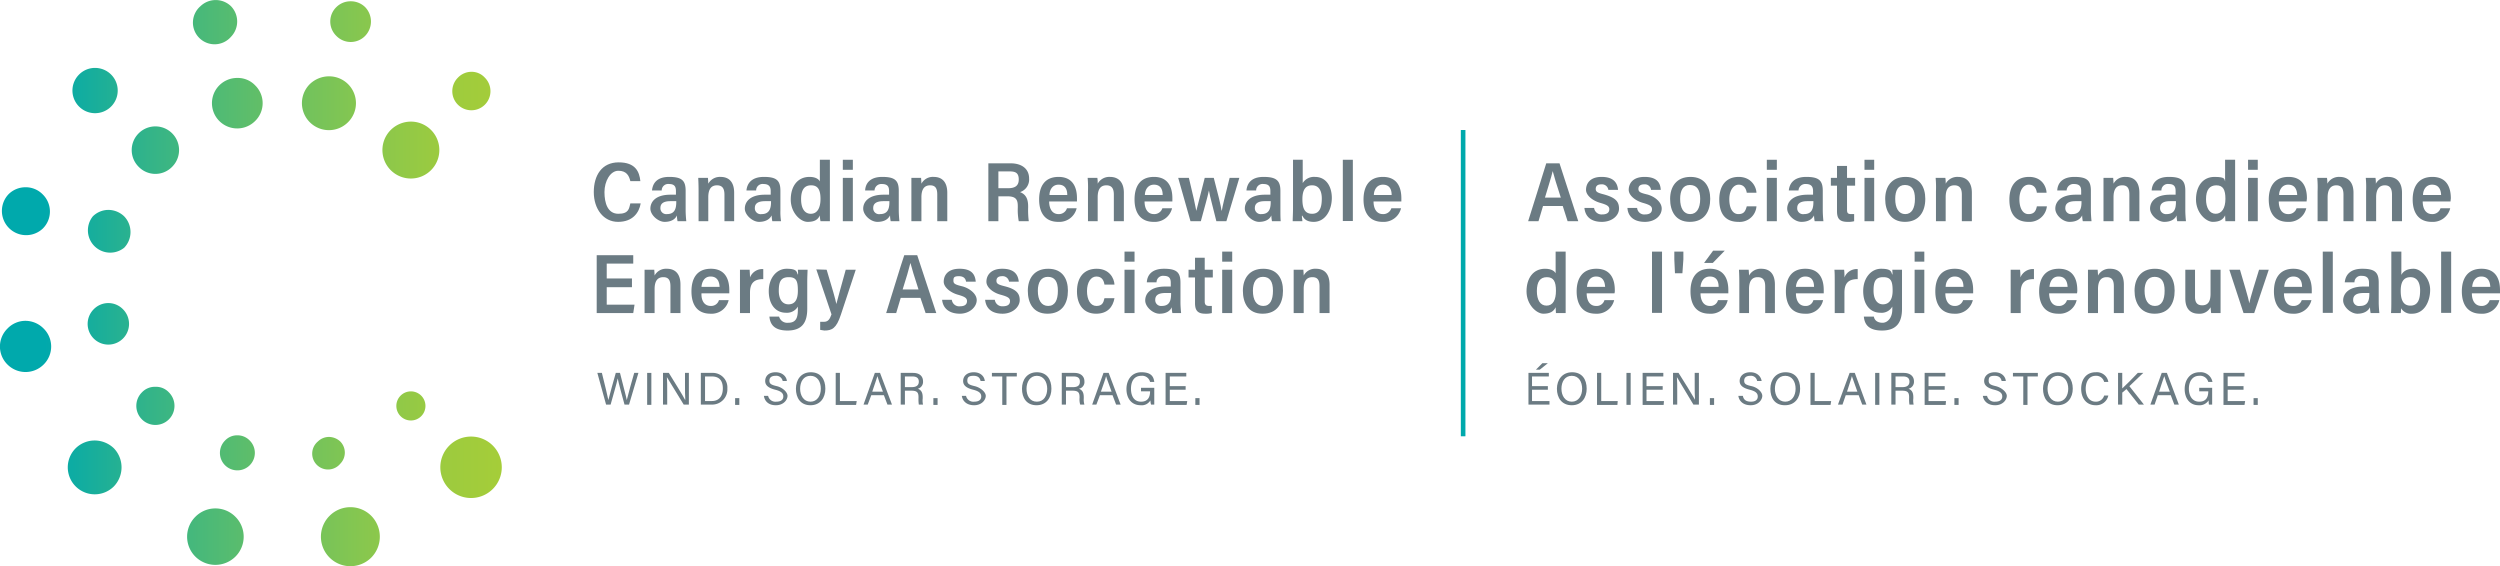<?xml version="1.0" encoding="UTF-8"?>
<svg xmlns="http://www.w3.org/2000/svg" xmlns:xlink="http://www.w3.org/1999/xlink" id="Layer_1" data-name="Layer 1" viewBox="0 0 773 175.1">
  <defs>
    <style>.cls-1{fill:none;stroke:#00a9ac;stroke-miterlimit:10;stroke-width:1.42px;}.cls-2{fill:#6b7b83;}.cls-3{fill:url(#linear-gradient);}</style>
    <linearGradient id="linear-gradient" x1="0.09" y1="87.64" x2="155.27" y2="87.64" gradientUnits="userSpaceOnUse">
      <stop offset="0.09" stop-color="#00a9ac"></stop>
      <stop offset="0.3" stop-color="#34b488"></stop>
      <stop offset="0.53" stop-color="#64bf66"></stop>
      <stop offset="0.73" stop-color="#88c74e"></stop>
      <stop offset="0.89" stop-color="#9dcb3e"></stop>
      <stop offset="1" stop-color="#a5cd39"></stop>
    </linearGradient>
  </defs>
  <line class="cls-1" x1="452.4" y1="40.2" x2="452.4" y2="134.9"></line>
  <path class="cls-2" d="M477.2,63.8l-1.4,4.7h-3.2c.6-1.8,5-16,5.6-17.9h4.1l5.8,17.9h-3.3l-1.5-4.7Zm5.5-2.6c-1.3-4-2.1-6.6-2.5-8.2h0c-.5,2.1-1.4,4.8-2.4,8.2Z" transform="translate(-0.1 -0.1)"></path>
  <path class="cls-2" d="M493,64.4a2.3,2.3,0,0,0,2.5,2c1.5,0,2.2-.6,2.2-1.6s-.8-1.4-2.9-2-4.3-2.2-4.3-4,1.1-4,4.8-4,4.9,1.8,5.1,4h-3a2,2,0,0,0-2.2-1.7c-1.1,0-1.7.5-1.7,1.4s.5,1.2,2.5,1.7c3.6,1,4.7,2.2,4.7,4.4s-2.2,4.1-5.3,4.1-5.1-1.4-5.4-4.3Z" transform="translate(-0.1 -0.1)"></path>
  <path class="cls-2" d="M506.3,64.4a2.2,2.2,0,0,0,2.5,2c1.4,0,2.1-.6,2.1-1.6s-.8-1.4-2.9-2-4.3-2.2-4.3-4,1.1-4,4.9-4,4.9,1.8,5,4h-3a1.9,1.9,0,0,0-2.1-1.7c-1.2,0-1.8.5-1.8,1.4s.5,1.2,2.6,1.7,4.6,2.2,4.6,4.4-2.1,4.1-5.2,4.1-5.2-1.4-5.4-4.3Z" transform="translate(-0.1 -0.1)"></path>
  <path class="cls-2" d="M528.9,61.6c0,3.9-1.8,7.1-6.3,7.1s-6.1-3.4-6.1-7.1,1.9-6.8,6.3-6.8,6.1,3.1,6.1,6.8m-9.3,0c0,2.9,1.1,4.7,3.1,4.7s3.1-1.8,3.1-4.7-1.1-4.3-3.2-4.3-3,1.7-3,4.3" transform="translate(-0.1 -0.1)"></path>
  <path class="cls-2" d="M543.2,63.9a5.2,5.2,0,0,1-5.6,4.8c-4,0-5.9-2.5-5.9-6.9s2.2-7,6-7,5.4,2.9,5.5,4.9h-3c-.2-1.3-.9-2.5-2.5-2.5s-2.9,1.8-2.9,4.5,1,4.6,2.8,4.6,2.2-1,2.6-2.4Z" transform="translate(-0.1 -0.1)"></path>
  <path class="cls-2" d="M546.4,49.5h3.1v3.1h-3.1Zm0,5.6h3.1V68.5h-3.1Z" transform="translate(-0.1 -0.1)"></path>
  <path class="cls-2" d="M563.7,65.2c0,.9.1,2.4.2,3.3h-2.7a9.9,9.9,0,0,1-.2-1.8c-.6,1.2-1.8,2-3.9,2s-4.4-2.1-4.4-4.1,1.6-4.3,6.3-4.3h1.7V59.2c0-1.2-.4-2.2-2.2-2.2a2.1,2.1,0,0,0-2.3,2h-3c.2-2.1,1.5-4.2,5.4-4.2s5.1,1.1,5.1,4.3Zm-2.9-2.9H559c-2.7,0-3.2,1.1-3.2,2.1a1.8,1.8,0,0,0,2.1,1.9c2.3,0,2.9-1.5,2.9-3.7Z" transform="translate(-0.1 -0.1)"></path>
  <path class="cls-2" d="M566.2,55.1h1.9V51.4h3.1v3.7h2.5v2.4h-2.5v7.4c0,1,.2,1.4,1.3,1.4h.9v2.2a7.1,7.1,0,0,1-2,.2c-2.4,0-3.3-.9-3.3-3.3V57.5h-1.9Z" transform="translate(-0.1 -0.1)"></path>
  <path class="cls-2" d="M576.6,49.5h3v3.1h-3Zm0,5.6h3V68.5h-3Z" transform="translate(-0.1 -0.1)"></path>
  <path class="cls-2" d="M595.4,61.6c0,3.9-1.9,7.1-6.3,7.1s-6.1-3.4-6.1-7.1,1.9-6.8,6.3-6.8,6.1,3.1,6.1,6.8m-9.3,0c0,2.9,1.1,4.7,3.1,4.7s3-1.8,3-4.7-1-4.3-3.1-4.3-3,1.7-3,4.3" transform="translate(-0.1 -0.1)"></path>
  <path class="cls-2" d="M598.7,59.3a32.7,32.7,0,0,0-.1-4.2h3a8.7,8.7,0,0,1,.1,1.8,4.1,4.1,0,0,1,3.8-2.1c2.7,0,4.3,1.7,4.3,4.9v8.8h-3.1V60.3c0-1.7-.5-2.9-2.3-2.9s-2.7,1.2-2.7,3.7v7.4h-3Z" transform="translate(-0.1 -0.1)"></path>
  <path class="cls-2" d="M633,63.9a5.4,5.4,0,0,1-5.7,4.8c-4,0-5.9-2.5-5.9-6.9s2.2-7,6.1-7,5.3,2.9,5.4,4.9h-3c-.2-1.3-.8-2.5-2.5-2.5s-2.9,1.8-2.9,4.5,1,4.6,2.8,4.6,2.3-1,2.6-2.4Z" transform="translate(-0.1 -0.1)"></path>
  <path class="cls-2" d="M646.6,65.2c0,.9.1,2.4.2,3.3h-2.7a9.9,9.9,0,0,1-.2-1.8c-.6,1.2-1.8,2-3.9,2s-4.4-2.1-4.4-4.1,1.6-4.3,6.3-4.3h1.7V59.2c0-1.2-.3-2.2-2.2-2.2a2.1,2.1,0,0,0-2.3,2h-2.9c.1-2.1,1.4-4.2,5.3-4.2s5.1,1.1,5.1,4.3Zm-2.9-2.9h-1.8c-2.7,0-3.2,1.1-3.2,2.1a1.8,1.8,0,0,0,2.1,1.9c2.3,0,2.9-1.5,2.9-3.7Z" transform="translate(-0.1 -0.1)"></path>
  <path class="cls-2" d="M650.5,59.3V55.1h3c0,.2.1,1.2.1,1.8a4,4,0,0,1,3.8-2.1c2.7,0,4.2,1.7,4.2,4.9v8.8h-3.1V60.3c0-1.7-.4-2.9-2.2-2.9s-2.7,1.2-2.7,3.7v7.4h-3.1Z" transform="translate(-0.1 -0.1)"></path>
  <path class="cls-2" d="M675.8,65.2c0,.9.1,2.4.2,3.3h-2.7a9.9,9.9,0,0,1-.2-1.8c-.5,1.2-1.8,2-3.8,2s-4.4-2.1-4.4-4.1,1.5-4.3,6.2-4.3h1.7V59.2c0-1.2-.3-2.2-2.1-2.2a2,2,0,0,0-2.3,2h-3c.1-2.1,1.4-4.2,5.3-4.2s5.1,1.1,5.1,4.3Zm-2.9-2.9h-1.8c-2.6,0-3.1,1.1-3.1,2.1a1.8,1.8,0,0,0,2,1.9c2.3,0,2.9-1.5,2.9-3.7Z" transform="translate(-0.1 -0.1)"></path>
  <path class="cls-2" d="M691.2,49.5v19h-3c0-.4-.1-1.2-.1-1.8-.6,1.3-1.7,2-3.8,2s-5.2-2.8-5.2-6.9,2.1-7,5.7-7,3,.8,3.3,1.4V49.5Zm-9,12.2c0,2.7,1.1,4.5,3,4.5s3-1.8,3-4.6-.7-4.2-2.8-4.2-3.2,1.4-3.2,4.3" transform="translate(-0.1 -0.1)"></path>
  <path class="cls-2" d="M695.2,49.5h3v3.1h-3Zm0,5.6h3V68.5h-3Z" transform="translate(-0.1 -0.1)"></path>
  <path class="cls-2" d="M704.7,62.4c0,2,.8,3.9,2.9,3.9a2.6,2.6,0,0,0,2.6-1.8h3a5.5,5.5,0,0,1-5.7,4.2c-4.2,0-5.9-3-5.9-6.9s1.7-7,6.1-7,5.7,3.2,5.7,6.6c0,.1-.1.9-.1,1Zm5.7-2c-.1-1.8-.8-3.2-2.8-3.2s-2.8,1.8-2.8,3.2Z" transform="translate(-0.1 -0.1)"></path>
  <path class="cls-2" d="M716.7,59.3a32.7,32.7,0,0,0-.1-4.2h3a8.7,8.7,0,0,1,.1,1.8,4.1,4.1,0,0,1,3.8-2.1c2.7,0,4.3,1.7,4.3,4.9v8.8h-3.1V60.3c0-1.7-.5-2.9-2.2-2.9s-2.7,1.2-2.7,3.7v7.4h-3.1Z" transform="translate(-0.1 -0.1)"></path>
  <path class="cls-2" d="M731.7,59.3a32.7,32.7,0,0,0-.1-4.2h3a8.7,8.7,0,0,1,.1,1.8,4.1,4.1,0,0,1,3.8-2.1c2.7,0,4.3,1.7,4.3,4.9v8.8h-3.1V60.3c0-1.7-.5-2.9-2.2-2.9s-2.7,1.2-2.7,3.7v7.4h-3.1Z" transform="translate(-0.1 -0.1)"></path>
  <path class="cls-2" d="M749.2,62.4c0,2,.8,3.9,2.9,3.9a2.6,2.6,0,0,0,2.6-1.8h3a5.5,5.5,0,0,1-5.7,4.2c-4.2,0-5.9-3-5.9-6.9s1.7-7,6.1-7,5.7,3.2,5.7,6.6c0,.1-.1.9-.1,1Zm5.7-2c-.1-1.8-.8-3.2-2.8-3.2s-2.8,1.8-2.8,3.2Z" transform="translate(-0.1 -0.1)"></path>
  <path class="cls-2" d="M484.2,77.9v19h-3c0-.4-.1-1.2-.1-1.8-.6,1.3-1.7,2-3.8,2s-5.2-2.8-5.2-6.9,2.1-7,5.7-7c2.1,0,3,.8,3.3,1.4V77.9Zm-8.9,12.2c0,2.7,1,4.5,3,4.5s2.9-1.8,2.9-4.6-.7-4.2-2.8-4.2-3.1,1.4-3.1,4.3" transform="translate(-0.1 -0.1)"></path>
  <path class="cls-2" d="M490.7,90.8c0,2,.8,3.9,2.9,3.9a2.5,2.5,0,0,0,2.6-1.8h3a5.5,5.5,0,0,1-5.7,4.2c-4.2,0-5.9-3-5.9-6.9s1.7-7,6.1-7,5.7,3.2,5.7,6.6a3.4,3.4,0,0,1-.1,1Zm5.7-2c-.1-1.8-.8-3.2-2.8-3.2s-2.7,1.8-2.8,3.2Z" transform="translate(-0.1 -0.1)"></path>
  <rect class="cls-2" x="510.8" y="77.8" width="3.1" height="18.94"></rect>
  <polygon class="cls-2" points="517.9 84.5 517.7 80.2 517.7 77.8 520.5 77.8 520.5 80.2 520.2 84.5 517.9 84.5"></polygon>
  <path class="cls-2" d="M525.9,90.8c0,2,.8,3.9,2.9,3.9a2.4,2.4,0,0,0,2.5-1.8h3a5.3,5.3,0,0,1-5.6,4.2c-4.3,0-5.9-3-5.9-6.9s1.6-7,6-7,5.7,3.2,5.7,6.6v1Zm5.6-2c0-1.8-.7-3.2-2.7-3.2s-2.8,1.8-2.9,3.2Zm1.9-11.2-3.7,3.8H527l2.8-3.8Z" transform="translate(-0.1 -0.1)"></path>
  <path class="cls-2" d="M537.9,87.7c0-2.8-.1-3.6-.1-4.2h3c0,.2.1,1.2.1,1.8a4.1,4.1,0,0,1,3.8-2.1c2.7,0,4.2,1.7,4.2,4.9v8.8h-3V88.7c0-1.7-.5-2.9-2.3-2.9s-2.7,1.2-2.7,3.7v7.4h-3Z" transform="translate(-0.1 -0.1)"></path>
  <path class="cls-2" d="M555.4,90.8c0,2,.8,3.9,2.9,3.9a2.4,2.4,0,0,0,2.5-1.8h3a5.3,5.3,0,0,1-5.6,4.2c-4.3,0-5.9-3-5.9-6.9s1.6-7,6-7,5.7,3.2,5.7,6.6v1Zm5.6-2c0-1.8-.7-3.2-2.7-3.2s-2.8,1.8-2.9,3.2Z" transform="translate(-0.1 -0.1)"></path>
  <path class="cls-2" d="M567.4,88c0-2.2,0-3.7-.1-4.5h3a16.3,16.3,0,0,1,.1,2.4,4.1,4.1,0,0,1,4.1-2.6v3.1c-2.8,0-4.1,1.2-4.1,4.2v6.3h-3Z" transform="translate(-0.1 -0.1)"></path>
  <path class="cls-2" d="M588.2,95.6c0,4.2-1.7,6.7-6.2,6.7s-5.4-2.3-5.6-4.3h3.1c.2,1.2,1.2,1.9,2.7,1.9s3-1.5,3-4.1v-.9a3.8,3.8,0,0,1-3.7,1.9c-3.2,0-5.3-2.6-5.3-6.7s2.5-6.9,5.5-6.9,3.1.8,3.4,1.6.1-1.1.1-1.3h3V95.6ZM579.4,90c0,2.6,1.1,4.2,2.9,4.2s3-1.3,3-4.2-.5-4.2-2.9-4.2-3,1.3-3,4.2" transform="translate(-0.1 -0.1)"></path>
  <path class="cls-2" d="M592.1,77.9h3V81h-3Zm0,5.6h3V96.9h-3Z" transform="translate(-0.1 -0.1)"></path>
  <path class="cls-2" d="M601.6,90.8c0,2,.8,3.9,2.9,3.9a2.6,2.6,0,0,0,2.6-1.8h3a5.5,5.5,0,0,1-5.7,4.2c-4.2,0-5.9-3-5.9-6.9s1.6-7,6-7,5.7,3.2,5.7,6.6v1Zm5.6-2c0-1.8-.7-3.2-2.7-3.2s-2.8,1.8-2.8,3.2Z" transform="translate(-0.1 -0.1)"></path>
  <path class="cls-2" d="M621.8,88V83.5h2.9a16.3,16.3,0,0,1,.1,2.4,4.2,4.2,0,0,1,4.2-2.6v3.1c-2.9,0-4.1,1.2-4.1,4.2v6.3h-3.1Z" transform="translate(-0.1 -0.1)"></path>
  <path class="cls-2" d="M633.7,90.8c0,2,.8,3.9,2.9,3.9a2.5,2.5,0,0,0,2.6-1.8h3a5.4,5.4,0,0,1-5.7,4.2c-4.2,0-5.9-3-5.9-6.9s1.7-7,6.1-7,5.7,3.2,5.7,6.6a3.4,3.4,0,0,1-.1,1Zm5.7-2c-.1-1.8-.8-3.2-2.8-3.2s-2.7,1.8-2.8,3.2Z" transform="translate(-0.1 -0.1)"></path>
  <path class="cls-2" d="M645.7,87.7V83.5h3c0,.2.1,1.2.1,1.8a4,4,0,0,1,3.8-2.1c2.7,0,4.2,1.7,4.2,4.9v8.8h-3.1V88.7c0-1.7-.4-2.9-2.2-2.9s-2.7,1.2-2.7,3.7v7.4h-3.1Z" transform="translate(-0.1 -0.1)"></path>
  <path class="cls-2" d="M672.5,90c0,3.9-1.8,7.1-6.2,7.1s-6.2-3.4-6.2-7.1,1.9-6.8,6.3-6.8,6.1,3.1,6.1,6.8m-9.3,0c0,2.9,1.1,4.7,3.2,4.7s3-1.8,3-4.7-1-4.3-3.1-4.3-3.1,1.7-3.1,4.3" transform="translate(-0.1 -0.1)"></path>
  <path class="cls-2" d="M686.7,93v3.9h-2.9c-.1-.4-.1-1.1-.2-1.8a3.8,3.8,0,0,1-3.7,2c-2.5,0-4.1-1.5-4.1-4.7V83.5h3v8.4c0,1.5.5,2.6,2.2,2.6s2.6-1,2.6-3.6V83.5h3.1Z" transform="translate(-0.1 -0.1)"></path>
  <path class="cls-2" d="M692.7,83.5c1.4,4.9,2.5,8.3,2.9,10.4h0c.3-1.9,1.8-6.4,3-10.4h3l-4.5,13.4h-3.3l-4.4-13.4Z" transform="translate(-0.1 -0.1)"></path>
  <path class="cls-2" d="M706.3,90.8c0,2,.8,3.9,2.9,3.9a2.6,2.6,0,0,0,2.6-1.8h3a5.5,5.5,0,0,1-5.7,4.2c-4.2,0-5.9-3-5.9-6.9s1.7-7,6-7,5.7,3.2,5.7,6.6v1Zm5.6-2c0-1.8-.7-3.2-2.7-3.2s-2.8,1.8-2.8,3.2Z" transform="translate(-0.1 -0.1)"></path>
  <rect class="cls-2" x="718.2" y="77.8" width="3.1" height="18.94"></rect>
  <path class="cls-2" d="M735.6,93.6c0,.9.1,2.4.2,3.3h-2.7a9.9,9.9,0,0,1-.2-1.8c-.6,1.2-1.9,2-3.9,2s-4.4-2.1-4.4-4.1,1.6-4.3,6.3-4.3h1.7V87.6c0-1.2-.4-2.2-2.2-2.2a2,2,0,0,0-2.3,2h-3c.2-2.1,1.5-4.2,5.4-4.2s5.1,1.1,5.1,4.3Zm-2.9-2.9h-1.8c-2.7,0-3.2,1.1-3.2,2.1a1.8,1.8,0,0,0,2.1,1.9c2.3,0,2.9-1.5,2.9-3.7Z" transform="translate(-0.1 -0.1)"></path>
  <path class="cls-2" d="M739.5,77.9h3.1v7.2c.5-1,1.6-1.9,3.8-1.9s5.1,2.9,5.1,6.5-1.8,7.4-5.6,7.4a3.6,3.6,0,0,1-3.4-1.7,7.6,7.6,0,0,1-.1,1.5h-3c.1-.9.1-2.6.1-4Zm8.9,12c0-2.4-.9-4.1-3-4.1s-3,1.5-3,4.2.7,4.6,3,4.6,3-1.9,3-4.7" transform="translate(-0.1 -0.1)"></path>
  <rect class="cls-2" x="754.8" y="77.8" width="3.1" height="18.94"></rect>
  <path class="cls-2" d="M764.4,90.8c0,2,.8,3.9,3,3.9a2.5,2.5,0,0,0,2.5-1.8h3a5.4,5.4,0,0,1-5.7,4.2c-4.2,0-5.9-3-5.9-6.9s1.7-7,6.1-7,5.7,3.2,5.7,6.6v1Zm5.7-2c-.1-1.8-.8-3.2-2.8-3.2s-2.7,1.8-2.8,3.2Z" transform="translate(-0.1 -0.1)"></path>
  <path class="cls-2" d="M478.7,120.6h-4.9v3.5h5.4v1.1h-6.5v-9.8H479v1.1h-5.2v3h4.9Zm0-8.2-2.5,2H475l2-2Z" transform="translate(-0.1 -0.1)"></path>
  <path class="cls-2" d="M490.7,120.3c0,2.7-1.5,5.1-4.6,5.1s-4.6-2.3-4.6-5.1,1.7-5.1,4.7-5.1,4.5,2.1,4.5,5.1m-7.8,0c0,2.1,1.1,4,3.2,4s3.2-1.9,3.2-4-1-4-3.2-4-3.2,1.9-3.2,4" transform="translate(-0.1 -0.1)"></path>
  <polygon class="cls-2" points="493.8 115.3 495.1 115.3 495.1 124 500.2 124 500.1 125.2 493.8 125.2 493.8 115.3"></polygon>
  <rect class="cls-2" x="502.9" y="115.3" width="1.3" height="9.88"></rect>
  <polygon class="cls-2" points="514.1 120.5 509.1 120.5 509.1 124 514.5 124 514.4 125.2 507.9 125.2 507.9 115.3 514.3 115.3 514.3 116.4 509.1 116.4 509.1 119.4 514.1 119.4 514.1 120.5"></polygon>
  <path class="cls-2" d="M517.4,125.2v-9.8h1.7c1.5,2.3,4.5,7.2,5.1,8.3h0c-.1-1.3-.1-2.9-.1-4.5v-3.8h1.3v9.8h-1.7l-5.1-8.5h0c.1,1.1.1,2.8.1,4.6v3.9Z" transform="translate(-0.1 -0.1)"></path>
  <rect class="cls-2" x="528.7" y="123.1" width="1.3" height="2.1"></rect>
  <path class="cls-2" d="M539,122.5c.2,1.2,1,1.8,2.5,1.8s2.1-.7,2.1-1.6-.5-1.6-2.5-2.1-3.1-1.3-3.1-2.7,1.1-2.7,3.3-2.7,3.3,1.4,3.5,2.7h-1.4a1.9,1.9,0,0,0-2.1-1.6c-1.2,0-1.9.5-1.9,1.5s.5,1.3,2.3,1.7,3.3,1.8,3.3,3-1.2,2.9-3.6,2.9-3.6-1.4-3.8-2.9Z" transform="translate(-0.1 -0.1)"></path>
  <path class="cls-2" d="M556.7,120.3c0,2.7-1.5,5.1-4.7,5.1s-4.5-2.3-4.5-5.1,1.7-5.1,4.7-5.1,4.5,2.1,4.5,5.1m-7.8,0c0,2.1,1.1,4,3.2,4s3.2-1.9,3.2-4-1-4-3.2-4-3.2,1.9-3.2,4" transform="translate(-0.1 -0.1)"></path>
  <polygon class="cls-2" points="559.8 115.3 561.1 115.3 561.1 124 566.2 124 566 125.2 559.8 125.2 559.8 115.3"></polygon>
  <path class="cls-2" d="M570.8,122.3l-1,2.9h-1.4l3.6-9.8h1.6l3.6,9.8h-1.3l-1.1-2.9Zm3.6-1.1-1.7-4.8h0c-.2.9-.8,2.5-1.5,4.8Z" transform="translate(-0.1 -0.1)"></path>
  <rect class="cls-2" x="579.8" y="115.3" width="1.3" height="9.88"></rect>
  <path class="cls-2" d="M586.2,120.9v4.3h-1.3v-9.8h3.8c2.1,0,3.2,1.1,3.2,2.6a2.2,2.2,0,0,1-1.7,2.3c.8.3,1.5.9,1.5,2.6v.4a5.6,5.6,0,0,0,.1,1.9h-1.3a11,11,0,0,1-.1-2.1v-.2c0-1.4-.4-2-2.2-2Zm0-1.1h2.1c1.5,0,2.2-.6,2.2-1.7s-.7-1.6-2-1.6h-2.3Z" transform="translate(-0.1 -0.1)"></path>
  <polygon class="cls-2" points="601.3 120.5 596.3 120.5 596.3 124 601.7 124 601.6 125.2 595.1 125.2 595.1 115.3 601.5 115.3 601.5 116.4 596.3 116.4 596.3 119.4 601.3 119.4 601.3 120.5"></polygon>
  <rect class="cls-2" x="604.3" y="123.1" width="1.3" height="2.1"></rect>
  <path class="cls-2" d="M614.5,122.5a2.3,2.3,0,0,0,2.5,1.8c1.6,0,2.2-.7,2.2-1.6s-.5-1.6-2.5-2.1-3.1-1.3-3.1-2.7,1.1-2.7,3.3-2.7,3.3,1.4,3.4,2.7H619c-.2-.9-.7-1.6-2.2-1.6s-1.8.5-1.8,1.5.5,1.3,2.2,1.7,3.4,1.8,3.4,3-1.2,2.9-3.6,2.9-3.6-1.4-3.8-2.9Z" transform="translate(-0.1 -0.1)"></path>
  <polygon class="cls-2" points="625.6 116.4 622.4 116.4 622.4 115.3 630.1 115.3 630.1 116.4 626.9 116.4 626.9 125.2 625.6 125.2 625.6 116.4"></polygon>
  <path class="cls-2" d="M641,120.3c0,2.7-1.6,5.1-4.7,5.1s-4.5-2.3-4.5-5.1,1.6-5.1,4.6-5.1,4.6,2.1,4.6,5.1m-7.8,0c0,2.1,1.1,4,3.2,4s3.2-1.9,3.2-4-1.1-4-3.2-4-3.2,1.9-3.2,4" transform="translate(-0.1 -0.1)"></path>
  <path class="cls-2" d="M652,122.4a3.8,3.8,0,0,1-3.9,3c-3,0-4.5-2.3-4.5-5.1s1.5-5.1,4.5-5.1a3.6,3.6,0,0,1,3.9,3h-1.3a2.5,2.5,0,0,0-2.6-1.9c-2.2,0-3.1,2-3.1,4s.9,4,3.1,4a2.6,2.6,0,0,0,2.6-1.9Z" transform="translate(-0.1 -0.1)"></path>
  <path class="cls-2" d="M655,115.4h1.3v4.8c.8-.7,3.3-3.2,4.8-4.8h1.7l-4.3,4.1,4.5,5.7h-1.6l-3.8-4.8-1.3,1.1v3.7H655Z" transform="translate(-0.1 -0.1)"></path>
  <path class="cls-2" d="M667.3,122.3l-1,2.9H665l3.5-9.8h1.6l3.7,9.8h-1.4l-1.1-2.9Zm3.7-1.1c-1-2.6-1.5-4-1.7-4.8h0c-.3.9-.9,2.5-1.6,4.8Z" transform="translate(-0.1 -0.1)"></path>
  <path class="cls-2" d="M684.1,125.2h-1a10.9,10.9,0,0,1-.1-1.3,3.3,3.3,0,0,1-3.1,1.5c-2.8,0-4.3-2.2-4.3-5s1.6-5.2,4.6-5.2a3.7,3.7,0,0,1,4,3h-1.3a2.6,2.6,0,0,0-2.8-1.9c-2.2,0-3.2,1.9-3.2,4s1,4,3.2,4,2.8-1.5,2.8-3.2h-2.8v-1.1h4Z" transform="translate(-0.1 -0.1)"></path>
  <polygon class="cls-2" points="693.7 120.5 688.8 120.5 688.8 124 694.2 124 694 125.2 687.5 125.2 687.5 115.3 694 115.3 694 116.4 688.8 116.4 688.8 119.4 693.7 119.4 693.7 120.5"></polygon>
  <rect class="cls-2" x="696.8" y="123.1" width="1.3" height="2.1"></rect>
  <path class="cls-3" d="M60.5,159.9a8.7,8.7,0,0,0,0,12.3,8.8,8.8,0,0,0,12.4,0,8.7,8.7,0,0,0,0-12.3,8.7,8.7,0,0,0-12.4,0m41.5-.3a9.1,9.1,0,1,0,12.9,12.9,9.2,9.2,0,0,0,0-12.9,9.1,9.1,0,0,0-12.9,0M23.5,138.7a8.3,8.3,0,0,0,11.8,11.8,8.5,8.5,0,0,0,0-11.8,8.6,8.6,0,0,0-5.9-2.4,8.4,8.4,0,0,0-5.9,2.4m74.9-2.1a4.9,4.9,0,1,0,6.9,6.9,4.9,4.9,0,0,0,0-6.9,5.2,5.2,0,0,0-3.5-1.4,4.9,4.9,0,0,0-3.4,1.4m40.6,1.3a9.5,9.5,0,1,0,13.5,0,9.5,9.5,0,0,0-13.5,0m-69.3-1.6a5.4,5.4,0,1,0,7.6,0,5.2,5.2,0,0,0-3.8-1.6,5.1,5.1,0,0,0-3.8,1.6M124,122.4a4.5,4.5,0,1,0,6.3,0,4.5,4.5,0,0,0-6.3,0m-80-1a5.9,5.9,0,1,0,8.3,0,5.4,5.4,0,0,0-4.1-1.7,5.5,5.5,0,0,0-4.2,1.7M2.4,101.7a7.8,7.8,0,0,0,0,11.1,7.9,7.9,0,0,0,11.2,0,7.8,7.8,0,0,0,0-11.1A7.9,7.9,0,0,0,8,99.3a7.7,7.7,0,0,0-5.6,2.4m26.7-6a6.4,6.4,0,1,0,9,0,6.3,6.3,0,0,0-9,0M28.8,67a6.9,6.9,0,0,0,9.7,9.7,7,7,0,0,0,0-9.7,7.1,7.1,0,0,0-4.9-2,6.9,6.9,0,0,0-4.8,2M2.7,60.2A7.5,7.5,0,0,0,13.3,70.8a7.4,7.4,0,0,0,0-10.6A7.3,7.3,0,0,0,8,58a7.4,7.4,0,0,0-5.3,2.2M43,41.3a7.3,7.3,0,0,0,0,10.4,7.2,7.2,0,0,0,10.3,0A7.3,7.3,0,0,0,43,41.3m77.9-1a8.8,8.8,0,1,0,6.2-2.6,8.9,8.9,0,0,0-6.2,2.6m-53-13.8A7.8,7.8,0,0,0,79,37.5a7.7,7.7,0,0,0,0-11,7.4,7.4,0,0,0-5.5-2.3,7.8,7.8,0,0,0-5.6,2.3m28-.4a8.3,8.3,0,0,0,11.8,11.8,8.3,8.3,0,0,0-5.9-14.2,8.6,8.6,0,0,0-5.9,2.4m45.8-2a5.9,5.9,0,1,0,8.3,0,5.5,5.5,0,0,0-4.1-1.8,5.8,5.8,0,0,0-4.2,1.8M24.5,23.2a7,7,0,1,0,5-2.1,6.9,6.9,0,0,0-5,2.1M104.1,2.3a6.2,6.2,0,0,0,0,8.9,6.2,6.2,0,0,0,8.9,0,6.4,6.4,0,0,0,0-8.9A6.3,6.3,0,0,0,108.5.5a6.2,6.2,0,0,0-4.4,1.8M62.1,2a6.7,6.7,0,1,0,9.4,9.5,6.8,6.8,0,0,0,0-9.5,6.8,6.8,0,0,0-9.4,0" transform="translate(-0.1 -0.1)"></path>
  <path class="cls-2" d="M198.2,63c-.5,2.9-2.5,5.7-7,5.7s-7.5-4-7.5-9.2,2.5-9.2,7.7-9.2,6.4,2.9,6.7,5.8H195c-.4-1.7-1.2-3.2-3.7-3.2s-4.3,3.2-4.3,6.6,1,6.7,4.3,6.7,3.3-1.7,3.7-3.2Z" transform="translate(-0.1 -0.1)"></path>
  <path class="cls-2" d="M212.1,65.2c0,.9.1,2.4.2,3.3h-2.7a9.9,9.9,0,0,1-.2-1.8c-.5,1.2-1.8,2-3.8,2s-4.4-2.1-4.4-4.1,1.5-4.3,6.2-4.3h1.7V59.2c0-1.2-.3-2.2-2.1-2.2a2,2,0,0,0-2.3,2h-3c.2-2.1,1.4-4.2,5.3-4.2s5.1,1.1,5.1,4.3Zm-2.9-2.9h-1.8c-2.6,0-3.1,1.1-3.1,2.1a1.8,1.8,0,0,0,2,1.9c2.3,0,2.9-1.5,2.9-3.7Z" transform="translate(-0.1 -0.1)"></path>
  <path class="cls-2" d="M216.1,59.3c0-2.8-.1-3.6-.1-4.2h3c0,.2.1,1.2.1,1.8a4.1,4.1,0,0,1,3.8-2.1c2.7,0,4.2,1.7,4.2,4.9v8.8h-3V60.3c0-1.7-.5-2.9-2.3-2.9s-2.7,1.2-2.7,3.7v7.4h-3Z" transform="translate(-0.1 -0.1)"></path>
  <path class="cls-2" d="M241.4,65.2a18.3,18.3,0,0,0,.2,3.3h-2.7a9.9,9.9,0,0,1-.2-1.8c-.6,1.2-1.9,2-3.9,2s-4.4-2.1-4.4-4.1,1.5-4.3,6.2-4.3h1.8V59.2c0-1.2-.4-2.2-2.2-2.2a2,2,0,0,0-2.3,2h-3c.2-2.1,1.5-4.2,5.4-4.2s5.1,1.1,5.1,4.3Zm-2.9-2.9h-1.8c-2.7,0-3.2,1.1-3.2,2.1a1.8,1.8,0,0,0,2.1,1.9c2.2,0,2.9-1.5,2.9-3.7Z" transform="translate(-0.1 -0.1)"></path>
  <path class="cls-2" d="M256.7,49.5v19h-2.9a9,9,0,0,1-.2-1.8c-.6,1.3-1.6,2-3.8,2s-5.2-2.8-5.2-6.9,2.1-7,5.8-7c2,0,2.9.8,3.2,1.4V49.5Zm-8.9,12.2c0,2.7,1,4.5,3,4.5s3-1.8,3-4.6-.8-4.2-2.9-4.2-3.1,1.4-3.1,4.3" transform="translate(-0.1 -0.1)"></path>
  <path class="cls-2" d="M260.7,49.5h3.1v3.1h-3.1Zm0,5.6h3.1V68.5h-3.1Z" transform="translate(-0.1 -0.1)"></path>
  <path class="cls-2" d="M278,65.2c0,.9.1,2.4.2,3.3h-2.7a9.9,9.9,0,0,1-.2-1.8c-.6,1.2-1.8,2-3.9,2s-4.4-2.1-4.4-4.1,1.6-4.3,6.3-4.3H275V59.2c0-1.2-.3-2.2-2.2-2.2a2.1,2.1,0,0,0-2.3,2h-2.9c.1-2.1,1.4-4.2,5.3-4.2s5.1,1.1,5.1,4.3Zm-2.9-2.9h-1.8c-2.7,0-3.2,1.1-3.2,2.1a1.8,1.8,0,0,0,2.1,1.9c2.3,0,2.9-1.5,2.9-3.7Z" transform="translate(-0.1 -0.1)"></path>
  <path class="cls-2" d="M281.9,59.3V55.1h3c0,.2.1,1.2.1,1.8a4,4,0,0,1,3.8-2.1c2.7,0,4.2,1.7,4.2,4.9v8.8h-3.1V60.3c0-1.7-.4-2.9-2.2-2.9s-2.7,1.2-2.7,3.7v7.4h-3.1Z" transform="translate(-0.1 -0.1)"></path>
  <path class="cls-2" d="M308.8,60.8v7.7h-3.1V50.6h6.9c3.3,0,5.7,1.6,5.7,4.7a4.1,4.1,0,0,1-2.8,4.2c1.8.7,2.5,2.1,2.5,4.4v.4a26.2,26.2,0,0,0,.2,4.2h-3.1a19.2,19.2,0,0,1-.3-4.2v-.5c0-2.2-.8-3-3.3-3Zm0-2.5h2.9c1.9,0,3.4-.5,3.4-2.7s-1.2-2.5-2.9-2.5h-3.4Z" transform="translate(-0.1 -0.1)"></path>
  <path class="cls-2" d="M324.5,62.4c0,2,.8,3.9,2.9,3.9a2.6,2.6,0,0,0,2.6-1.8h3a5.5,5.5,0,0,1-5.7,4.2c-4.2,0-5.9-3-5.9-6.9s1.6-7,6-7,5.7,3.2,5.7,6.6v1Zm5.6-2c0-1.8-.7-3.2-2.7-3.2s-2.8,1.8-2.8,3.2Z" transform="translate(-0.1 -0.1)"></path>
  <path class="cls-2" d="M336.5,59.3a32.7,32.7,0,0,0-.1-4.2h3a8.7,8.7,0,0,1,.1,1.8,4.1,4.1,0,0,1,3.8-2.1c2.7,0,4.3,1.7,4.3,4.9v8.8h-3.1V60.3c0-1.7-.5-2.9-2.3-2.9s-2.7,1.2-2.7,3.7v7.4h-3Z" transform="translate(-0.1 -0.1)"></path>
  <path class="cls-2" d="M354,62.4c0,2,.8,3.9,2.9,3.9a2.6,2.6,0,0,0,2.6-1.8h3a5.5,5.5,0,0,1-5.7,4.2c-4.2,0-5.9-3-5.9-6.9s1.6-7,6-7,5.7,3.2,5.7,6.6v1Zm5.6-2c0-1.8-.7-3.2-2.7-3.2s-2.8,1.8-2.8,3.2Z" transform="translate(-0.1 -0.1)"></path>
  <path class="cls-2" d="M367.7,55.1c1.3,5.4,2,8.5,2.3,10.2h0l2.6-10.2h2.8c1.3,4.9,2.2,8.6,2.4,10.1h.1c.2-1.4.8-3.7,2.4-10.1h3l-4,13.4h-3.1c-1-4.2-2-7.6-2.3-9.5h0c-.4,2-1.5,5.7-2.5,9.5h-3.2l-3.8-13.4Z" transform="translate(-0.1 -0.1)"></path>
  <path class="cls-2" d="M396,65.2c0,.9,0,2.4.1,3.3h-2.7a9.9,9.9,0,0,1-.2-1.8c-.5,1.2-1.8,2-3.8,2s-4.4-2.1-4.4-4.1,1.5-4.3,6.2-4.3h1.7V59.2c0-1.2-.3-2.2-2.1-2.2a2,2,0,0,0-2.3,2h-3c.2-2.1,1.4-4.2,5.3-4.2s5.2,1.1,5.2,4.3Zm-3-2.9h-1.8c-2.6,0-3.1,1.1-3.1,2.1a1.8,1.8,0,0,0,2,1.9c2.3,0,2.9-1.5,2.9-3.7Z" transform="translate(-0.1 -0.1)"></path>
  <path class="cls-2" d="M399.9,49.5h3v7.2a4.1,4.1,0,0,1,3.8-1.9c3.4,0,5.2,2.9,5.2,6.5s-1.9,7.4-5.6,7.4c-2,0-2.9-.8-3.4-1.7s-.1,1-.1,1.5h-3c0-.9.1-2.6.1-4Zm8.9,12c0-2.4-.9-4.1-3-4.1s-3,1.5-3,4.3.7,4.5,3,4.5,3-1.9,3-4.7" transform="translate(-0.1 -0.1)"></path>
  <rect class="cls-2" x="415.2" y="49.4" width="3.1" height="18.94"></rect>
  <path class="cls-2" d="M424.8,62.4c0,2,.8,3.9,2.9,3.9a2.6,2.6,0,0,0,2.6-1.8h3a5.5,5.5,0,0,1-5.7,4.2c-4.2,0-5.9-3-5.9-6.9s1.6-7,6-7,5.7,3.2,5.7,6.6v1Zm5.6-2c0-1.8-.7-3.2-2.7-3.2s-2.8,1.8-2.8,3.2Z" transform="translate(-0.1 -0.1)"></path>
  <polygon class="cls-2" points="195.4 88.8 187.6 88.8 187.6 94.2 196.2 94.2 195.8 96.8 184.5 96.8 184.5 78.9 195.8 78.9 195.8 81.5 187.6 81.5 187.6 86.1 195.4 86.1 195.4 88.8"></polygon>
  <path class="cls-2" d="M199.4,87.7V83.5h3c0,.2.1,1.2.1,1.8a4,4,0,0,1,3.8-2.1c2.7,0,4.2,1.7,4.2,4.9v8.8h-3.1V88.7c0-1.7-.4-2.9-2.2-2.9s-2.7,1.2-2.7,3.7v7.4h-3.1Z" transform="translate(-0.1 -0.1)"></path>
  <path class="cls-2" d="M217,90.8c-.1,2,.7,3.9,2.9,3.9a2.5,2.5,0,0,0,2.5-1.8h3a5.4,5.4,0,0,1-5.6,4.2c-4.3,0-5.9-3-5.9-6.9s1.6-7,6-7,5.7,3.2,5.7,6.6v1Zm5.6-2c-.1-1.8-.8-3.2-2.8-3.2s-2.7,1.8-2.8,3.2Z" transform="translate(-0.1 -0.1)"></path>
  <path class="cls-2" d="M228.9,88V83.5h3c0,.6.1,1.4.1,2.4a4.1,4.1,0,0,1,4.1-2.6v3.1c-2.8,0-4.1,1.2-4.1,4.2v6.3h-3.1Z" transform="translate(-0.1 -0.1)"></path>
  <path class="cls-2" d="M249.7,95.6c0,4.2-1.6,6.7-6.1,6.7S238.2,100,238,98h3a2.6,2.6,0,0,0,2.8,1.9c2.4,0,3-1.5,3-4.1v-.9a3.9,3.9,0,0,1-3.7,1.9c-3.2,0-5.3-2.6-5.3-6.7s2.5-6.9,5.5-6.9,3.1.8,3.4,1.6.1-1.1.1-1.3h3c0,.6-.1,2.1-.1,4ZM240.9,90c0,2.6,1.1,4.2,3,4.2s2.9-1.3,2.9-4.2-.4-4.2-2.8-4.2-3.1,1.3-3.1,4.2" transform="translate(-0.1 -0.1)"></path>
  <path class="cls-2" d="M255.7,83.5c1.8,5.9,2.7,9.1,3,10.6h0c.4-1.5,1.6-6,2.9-10.6h3.1l-4.6,13.9c-1.4,4.3-2.8,4.9-5.1,4.9l-1.3-.2V99.6h1.2c1.3,0,1.8-.9,2.3-2.3l-4.7-13.9Z" transform="translate(-0.1 -0.1)"></path>
  <path class="cls-2" d="M278.6,92.2l-1.4,4.7h-3.1c.6-1.8,4.9-16,5.6-17.9h4l5.9,17.9h-3.3l-1.6-4.7Zm5.5-2.6c-1.3-4-2.1-6.6-2.5-8.2h0c-.5,2-1.3,4.8-2.4,8.2Z" transform="translate(-0.1 -0.1)"></path>
  <path class="cls-2" d="M294.4,92.8a2.3,2.3,0,0,0,2.6,2c1.4,0,2.1-.6,2.1-1.6s-.8-1.4-2.9-2-4.3-2.2-4.3-4,1.1-4,4.9-4,4.8,1.8,5,4h-3c-.1-.8-.6-1.7-2.2-1.7s-1.7.5-1.7,1.4.5,1.2,2.6,1.7,4.6,2.2,4.6,4.3-2.2,4.2-5.2,4.2-5.2-1.4-5.5-4.3Z" transform="translate(-0.1 -0.1)"></path>
  <path class="cls-2" d="M307.7,92.8a2.3,2.3,0,0,0,2.5,2c1.5,0,2.2-.6,2.2-1.6s-.8-1.4-3-2-4.3-2.2-4.3-4,1.2-4,4.9-4,4.9,1.8,5.1,4h-3a2,2,0,0,0-2.2-1.7c-1.1,0-1.7.5-1.7,1.4s.5,1.2,2.5,1.7c3.6.9,4.7,2.2,4.7,4.3s-2.2,4.2-5.3,4.2-5.1-1.4-5.4-4.3Z" transform="translate(-0.1 -0.1)"></path>
  <path class="cls-2" d="M330.3,90c0,3.9-1.8,7.1-6.3,7.1s-6.1-3.4-6.1-7.1,1.9-6.8,6.3-6.8,6.1,3.1,6.1,6.8M321,90c0,2.9,1.1,4.7,3.2,4.7s3-1.8,3-4.7-1-4.3-3.1-4.3S321,87.4,321,90" transform="translate(-0.1 -0.1)"></path>
  <path class="cls-2" d="M344.7,92.3c-.5,2.7-2.1,4.8-5.7,4.8s-5.9-2.5-5.9-6.9,2.2-7,6.1-7,5.4,2.9,5.5,4.9h-3.1c-.2-1.3-.8-2.5-2.5-2.5s-2.9,1.8-2.9,4.5,1.1,4.6,2.9,4.6,2.2-1,2.5-2.4Z" transform="translate(-0.1 -0.1)"></path>
  <path class="cls-2" d="M347.8,77.9h3.1V81h-3.1Zm0,5.6h3.1V96.9h-3.1Z" transform="translate(-0.1 -0.1)"></path>
  <path class="cls-2" d="M365.1,93.6c0,.9.1,2.4.2,3.3h-2.7a9.9,9.9,0,0,1-.2-1.8c-.5,1.2-1.8,2-3.8,2s-4.4-2.1-4.4-4.1,1.5-4.3,6.2-4.3h1.7V87.6c0-1.2-.3-2.2-2.1-2.2a2,2,0,0,0-2.3,2h-3c.1-2.1,1.4-4.2,5.3-4.2s5.1,1.1,5.1,4.3Zm-2.9-2.9h-1.8c-2.6,0-3.1,1.1-3.1,2.1a1.8,1.8,0,0,0,2,1.9c2.3,0,2.9-1.5,2.9-3.7Z" transform="translate(-0.1 -0.1)"></path>
  <path class="cls-2" d="M367.6,83.5h2V79.8h3v3.7h2.5v2.4h-2.5v7.4c0,.9.3,1.4,1.4,1.4h.8v2.2a7.1,7.1,0,0,1-2,.2c-2.3,0-3.2-.9-3.2-3.3V85.9h-2Z" transform="translate(-0.1 -0.1)"></path>
  <path class="cls-2" d="M378,77.9h3.1V81H378Zm0,5.6h3.1V96.9H378Z" transform="translate(-0.1 -0.1)"></path>
  <path class="cls-2" d="M396.8,90c0,3.9-1.8,7.1-6.3,7.1s-6.1-3.4-6.1-7.1,1.9-6.8,6.3-6.8,6.1,3.1,6.1,6.8m-9.3,0c0,2.9,1.1,4.7,3.2,4.7s3-1.8,3-4.7-1-4.3-3.1-4.3-3.1,1.7-3.1,4.3" transform="translate(-0.1 -0.1)"></path>
  <path class="cls-2" d="M400.1,87.7V83.5h3c0,.2.1,1.2.1,1.8a4,4,0,0,1,3.8-2.1c2.7,0,4.2,1.7,4.2,4.9v8.8h-3.1V88.7c0-1.7-.4-2.9-2.2-2.9s-2.7,1.2-2.7,3.7v7.4h-3.1Z" transform="translate(-0.1 -0.1)"></path>
  <path class="cls-2" d="M187.5,125.2l-2.7-9.8h1.4c.8,3.2,1.8,7.3,2,8.4h0c.3-1.3,1.6-5.9,2.3-8.4h1.3c.5,2.2,1.9,7.2,2.1,8.4h0c.4-1.7,1.7-6.4,2.3-8.4h1.3l-2.9,9.8h-1.4c-.6-2.2-1.9-6.9-2.1-8.1h0c-.3,1.5-1.6,5.9-2.2,8.1Z" transform="translate(-0.1 -0.1)"></path>
  <rect class="cls-2" x="200.1" y="115.3" width="1.3" height="9.88"></rect>
  <path class="cls-2" d="M205.1,125.2v-9.8h1.8c1.4,2.3,4.5,7.2,5,8.3h.1c-.1-1.3-.1-2.9-.1-4.5v-3.8h1.2v9.8h-1.6l-5.2-8.5h0c.1,1.1.1,2.8.1,4.6v3.9Z" transform="translate(-0.1 -0.1)"></path>
  <path class="cls-2" d="M216.8,115.4h3.5a4.5,4.5,0,0,1,4.7,4.8,4.7,4.7,0,0,1-4.7,5h-3.5Zm1.3,8.7h2.1c2.3,0,3.4-1.6,3.4-3.9s-1-3.7-3.4-3.7h-2.1Z" transform="translate(-0.1 -0.1)"></path>
  <rect class="cls-2" x="227.3" y="123.1" width="1.3" height="2.1"></rect>
  <path class="cls-2" d="M237.6,122.5a2.3,2.3,0,0,0,2.5,1.8c1.6,0,2.2-.7,2.2-1.6s-.5-1.6-2.5-2.1-3.1-1.3-3.1-2.7,1-2.7,3.2-2.7,3.4,1.4,3.5,2.7h-1.3a2,2,0,0,0-2.2-1.6c-1.2,0-1.9.5-1.9,1.5s.6,1.3,2.3,1.7,3.3,1.8,3.3,3-1.2,2.9-3.6,2.9-3.5-1.4-3.7-2.9Z" transform="translate(-0.1 -0.1)"></path>
  <path class="cls-2" d="M255.3,120.3c0,2.7-1.5,5.1-4.6,5.1s-4.5-2.3-4.5-5.1,1.6-5.1,4.6-5.1,4.5,2.1,4.5,5.1m-7.8,0c0,2.1,1.1,4,3.2,4s3.2-1.9,3.2-4-1-4-3.2-4-3.2,1.9-3.2,4" transform="translate(-0.1 -0.1)"></path>
  <polygon class="cls-2" points="258.4 115.3 259.7 115.3 259.7 124 264.9 124 264.7 125.2 258.4 125.2 258.4 115.3"></polygon>
  <path class="cls-2" d="M269.5,122.3l-1.1,2.9h-1.3l3.5-9.8h1.6l3.7,9.8h-1.4l-1.1-2.9Zm3.6-1.1c-1-2.6-1.5-4-1.7-4.8h0c-.3.9-.8,2.5-1.6,4.8Z" transform="translate(-0.1 -0.1)"></path>
  <path class="cls-2" d="M279.9,120.9v4.3h-1.3v-9.8h3.8c2.1,0,3.1,1.1,3.1,2.6a2.2,2.2,0,0,1-1.6,2.3c.8.3,1.5.9,1.5,2.6v.4a5.6,5.6,0,0,0,.1,1.9h-1.3a11,11,0,0,1-.1-2.1v-.2c0-1.4-.4-2-2.2-2Zm0-1.1H282c1.5,0,2.2-.6,2.2-1.7s-.7-1.6-2-1.6h-2.3Z" transform="translate(-0.1 -0.1)"></path>
  <rect class="cls-2" x="288.6" y="123.1" width="1.3" height="2.1"></rect>
  <path class="cls-2" d="M298.8,122.5a2.3,2.3,0,0,0,2.5,1.8c1.6,0,2.2-.7,2.2-1.6s-.5-1.6-2.5-2.1-3.1-1.3-3.1-2.7,1.1-2.7,3.3-2.7,3.3,1.4,3.4,2.7h-1.3c-.2-.9-.7-1.6-2.2-1.6s-1.9.5-1.9,1.5.6,1.3,2.3,1.7,3.4,1.8,3.4,3-1.2,2.9-3.6,2.9-3.6-1.4-3.8-2.9Z" transform="translate(-0.1 -0.1)"></path>
  <polygon class="cls-2" points="309.9 116.4 306.7 116.4 306.7 115.3 314.4 115.3 314.4 116.4 311.2 116.4 311.2 125.2 309.9 125.2 309.9 116.4"></polygon>
  <path class="cls-2" d="M325.2,120.3c0,2.7-1.5,5.1-4.6,5.1s-4.5-2.3-4.5-5.1,1.6-5.1,4.6-5.1,4.5,2.1,4.5,5.1m-7.7,0c0,2.1,1,4,3.2,4s3.2-1.9,3.2-4-1.1-4-3.2-4-3.2,1.9-3.2,4" transform="translate(-0.1 -0.1)"></path>
  <path class="cls-2" d="M329.7,120.9v4.3h-1.3v-9.8h3.9c2,0,3.1,1.1,3.1,2.6a2.1,2.1,0,0,1-1.7,2.3c.8.3,1.5.9,1.5,2.6v.4a5.3,5.3,0,0,0,.2,1.9h-1.3a5.6,5.6,0,0,1-.2-2.1v-.2c0-1.4-.4-2-2.2-2Zm0-1.1h2.2c1.5,0,2.1-.6,2.1-1.7s-.6-1.6-2-1.6h-2.3Z" transform="translate(-0.1 -0.1)"></path>
  <path class="cls-2" d="M340.2,122.3l-1.1,2.9h-1.3l3.5-9.8h1.6l3.7,9.8h-1.4l-1.1-2.9Zm3.6-1.1c-.9-2.6-1.5-4-1.7-4.8h0c-.2.9-.8,2.5-1.6,4.8Z" transform="translate(-0.1 -0.1)"></path>
  <path class="cls-2" d="M357,125.2h-1a5.6,5.6,0,0,1-.2-1.3,3.1,3.1,0,0,1-3,1.5c-2.9,0-4.4-2.2-4.4-5s1.6-5.2,4.6-5.2,3.8,1.3,4,3h-1.3a2.5,2.5,0,0,0-2.7-1.9c-2.3,0-3.2,1.8-3.2,4s.9,4,3.1,4,2.8-1.5,2.8-3.2h-2.8v-1.1H357Z" transform="translate(-0.1 -0.1)"></path>
  <polygon class="cls-2" points="366.6 120.5 361.7 120.5 361.7 124 367.1 124 366.9 125.2 360.4 125.2 360.4 115.3 366.8 115.3 366.8 116.4 361.7 116.4 361.7 119.4 366.6 119.4 366.6 120.5"></polygon>
  <rect class="cls-2" x="369.6" y="123.1" width="1.3" height="2.1"></rect>
</svg>
